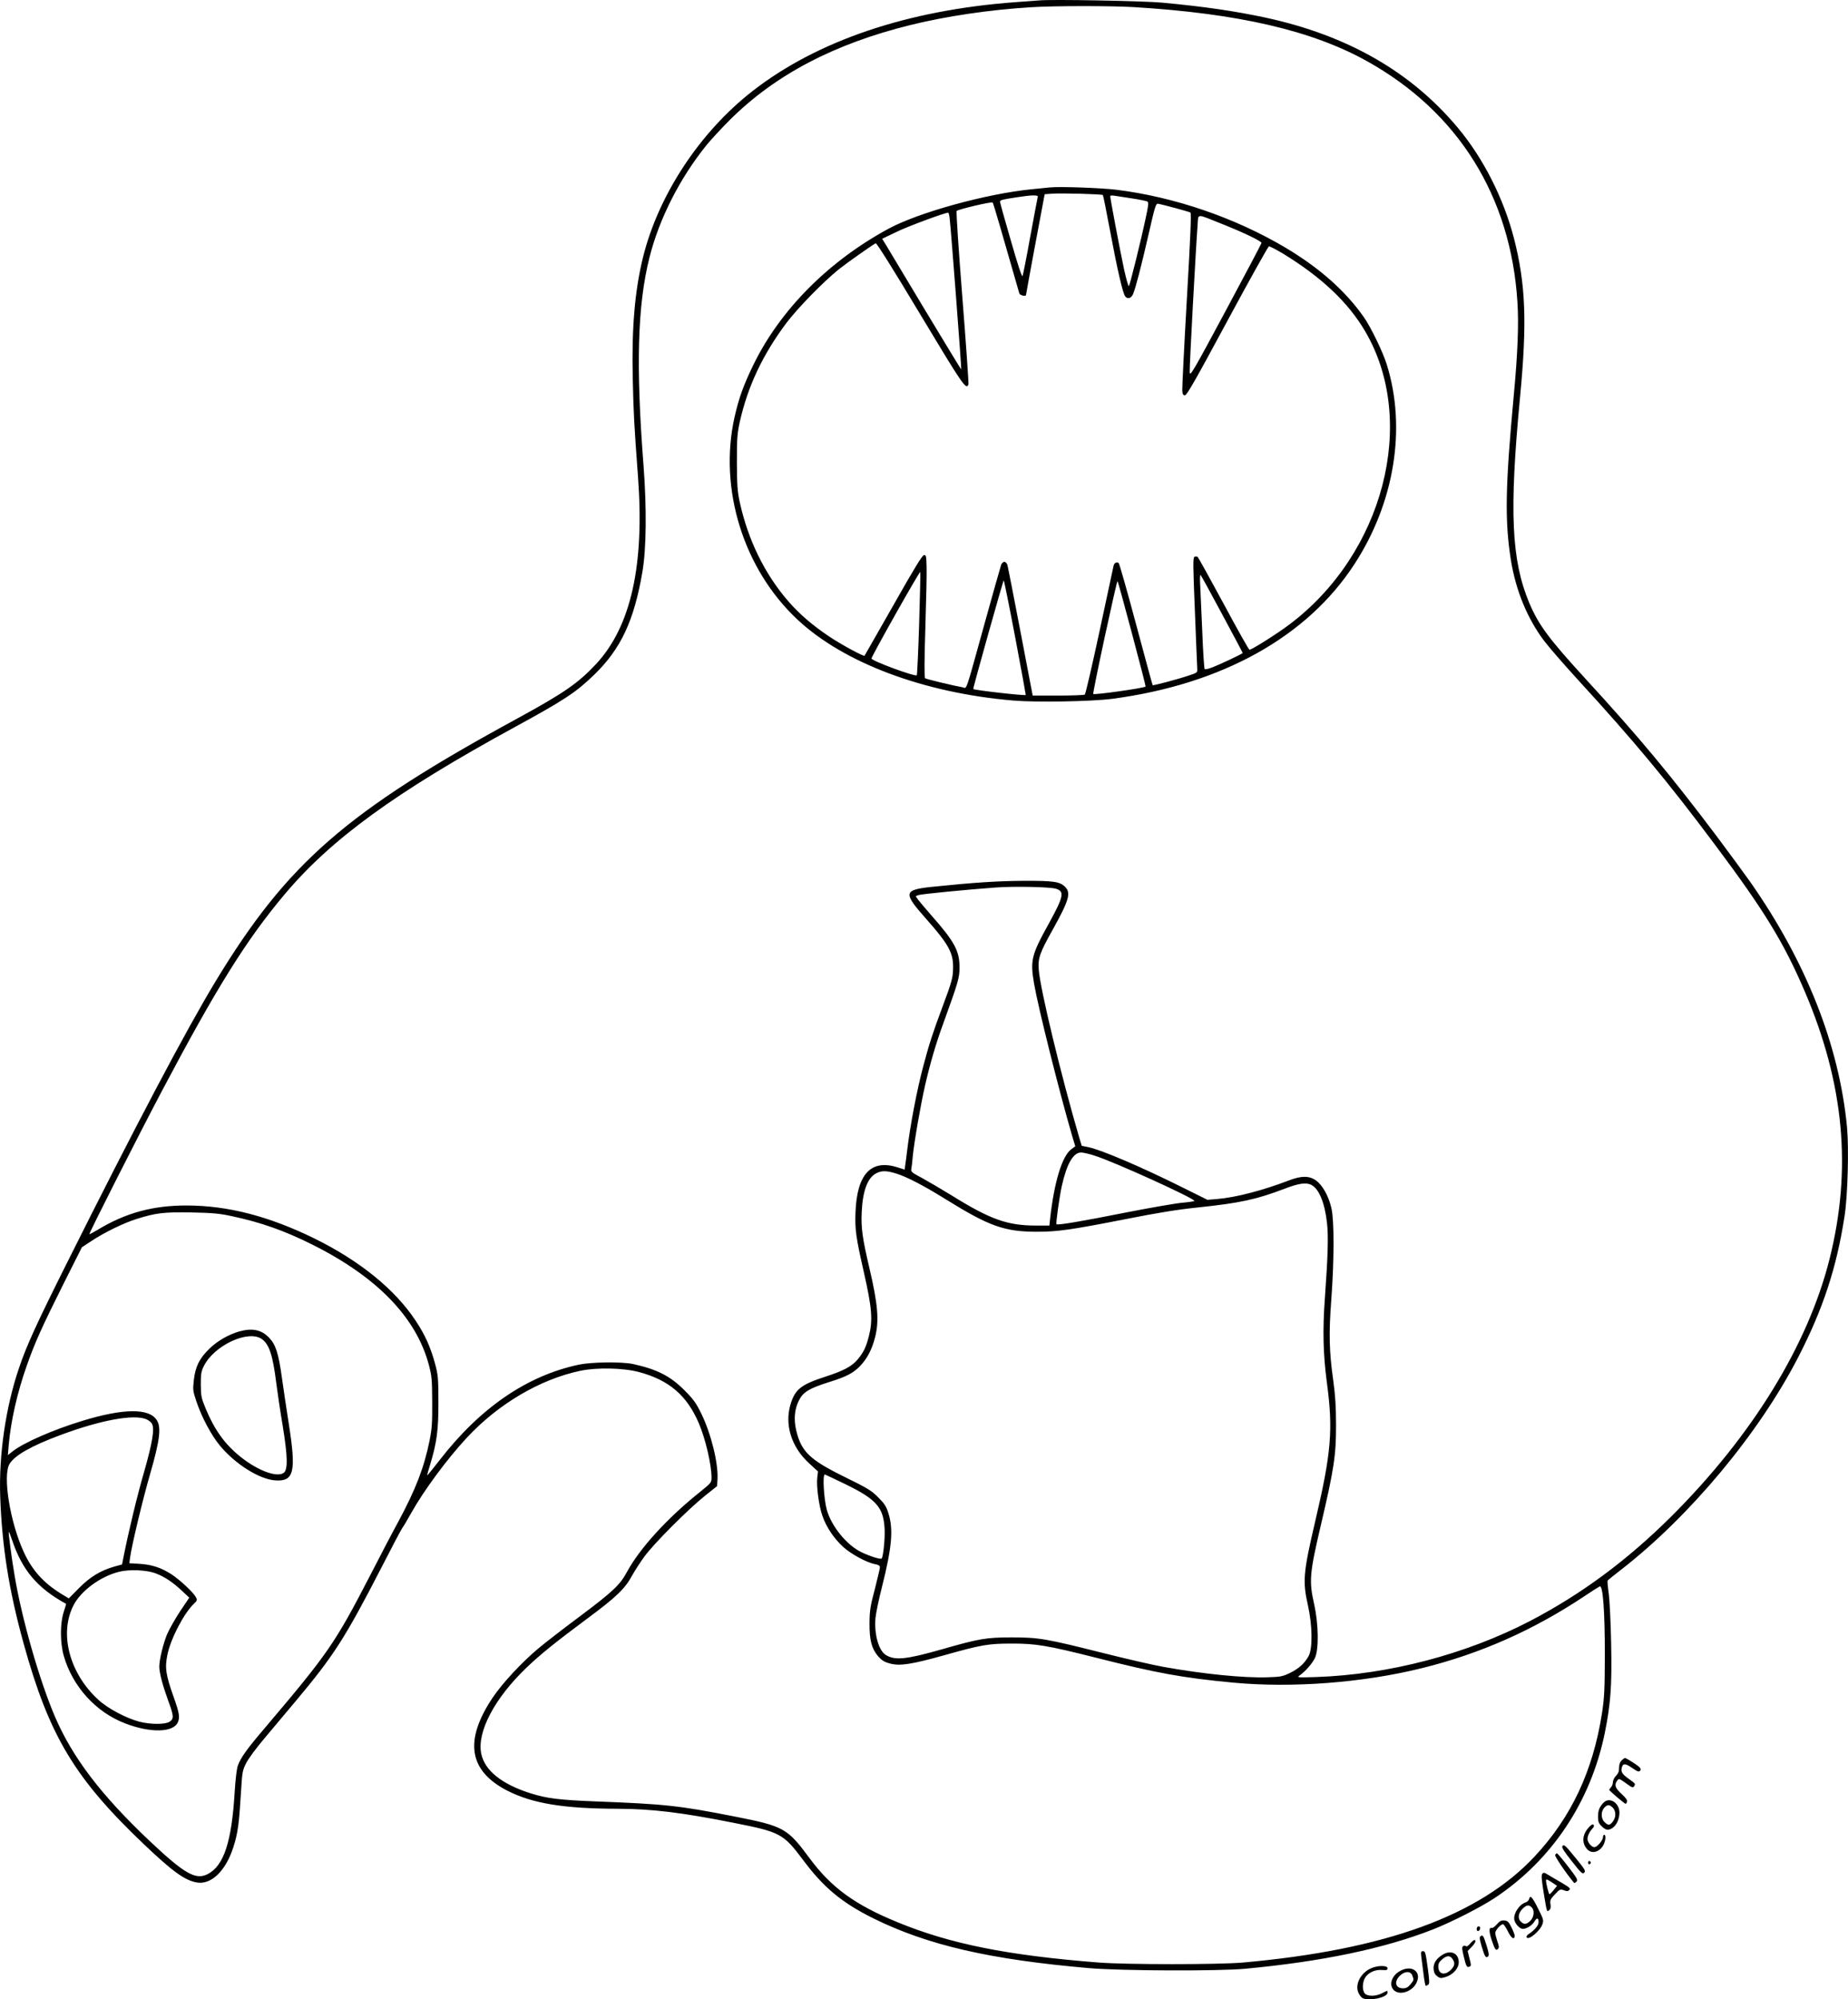 <?xml version="1.0" encoding="UTF-8"?>
<svg xmlns="http://www.w3.org/2000/svg" version="1.0" viewBox="0 0 1492.572 1614.663" preserveAspectRatio="xMidYMid meet">
  <g transform="translate(-77.327,1792.744) scale(0.1,-0.1)" fill="#000000" stroke="none">
    <path d="M9165 17924 c-22 -2 -107 -8 -190 -14 -871 -64 -1602 -311 -2125 -719 -426 -332 -760 -840 -884 -1344 -66 -269 -92 -574 -82 -982 6 -277 11 -365 42 -785 54 -718 -57 -1214 -340 -1517 -143 -153 -261 -234 -629 -435 -1388 -755 -1863 -1169 -2444 -2128 -241 -399 -645 -1163 -1207 -2288 -235 -470 -319 -653 -379 -832 -108 -316 -164 -704 -152 -1040 15 -409 71 -759 190 -1189 206 -744 412 -1086 971 -1618 229 -218 328 -290 425 -308 117 -22 236 93 297 285 37 116 46 186 62 450 9 153 12 170 40 226 16 34 83 125 151 205 66 79 179 214 251 299 306 365 396 504 693 1080 86 168 162 312 169 320 7 8 38 60 69 116 102 183 292 440 452 612 254 272 589 470 915 539 133 28 346 24 474 -10 243 -65 388 -189 484 -415 53 -123 102 -335 102 -436 0 -41 -2 -44 -90 -115 -267 -213 -490 -457 -595 -652 -55 -102 -115 -158 -385 -360 -129 -96 -276 -210 -326 -252 -136 -113 -295 -285 -372 -400 -232 -347 -193 -591 119 -751 204 -104 457 -145 894 -146 273 -1 515 -30 936 -114 375 -74 399 -87 558 -299 166 -223 314 -346 568 -472 439 -217 943 -333 1743 -402 256 -22 1047 -25 1260 -5 623 58 1126 164 1518 318 152 60 383 178 497 253 462 306 777 779 890 1335 47 233 58 379 51 716 -3 168 -12 350 -19 405 -8 55 -12 103 -10 107 2 4 49 42 106 86 555 430 1114 1099 1433 1717 201 390 311 724 375 1140 26 166 36 549 20 720 -63 659 -328 1331 -780 1978 -45 64 -166 228 -268 365 -378 502 -631 806 -1071 1285 -291 318 -372 428 -447 604 -145 347 -163 739 -75 1661 58 606 46 914 -49 1285 -84 324 -248 647 -453 892 -377 452 -892 747 -1553 890 -249 53 -492 89 -835 121 -153 14 -891 28 -995 18z m765 -54 c844 -51 1440 -189 1885 -437 735 -410 1160 -1090 1214 -1944 12 -178 2 -418 -29 -750 -69 -743 -74 -1014 -24 -1333 39 -245 133 -474 268 -653 41 -54 161 -192 267 -308 463 -505 730 -826 1114 -1340 399 -533 557 -792 725 -1185 318 -744 382 -1434 200 -2160 -175 -696 -624 -1427 -1279 -2080 -356 -354 -725 -627 -1141 -844 -518 -269 -1141 -432 -1725 -452 -155 -5 -159 -4 -135 13 47 33 103 97 124 142 32 70 29 274 -7 434 -42 187 -37 248 54 636 107 456 124 568 123 816 0 140 -6 232 -22 350 -34 241 -37 384 -16 660 23 313 24 633 1 734 -22 98 -72 188 -126 226 -54 38 -117 38 -216 0 -218 -83 -429 -138 -585 -151 l-75 -6 -183 91 c-338 169 -668 311 -778 334 l-54 11 -20 66 c-147 503 -315 1197 -327 1356 -7 93 6 133 113 324 131 236 149 296 100 345 -43 43 -93 50 -336 49 -207 -1 -406 -14 -743 -49 -226 -24 -230 -48 -49 -252 182 -205 224 -278 223 -393 0 -86 -7 -113 -88 -330 -74 -197 -108 -303 -152 -470 -52 -194 -107 -483 -131 -685 -6 -49 -13 -104 -16 -121 l-4 -32 -61 19 c-211 66 -324 -56 -336 -361 -6 -141 4 -208 67 -485 66 -292 74 -388 41 -518 -23 -89 -41 -127 -88 -185 -47 -58 -114 -94 -262 -142 -197 -64 -245 -101 -282 -221 -51 -164 5 -347 148 -478 l73 -67 -6 -50 c-8 -69 13 -226 41 -307 31 -91 95 -186 169 -253 64 -58 193 -128 259 -139 26 -5 37 -12 37 -25 0 -9 -19 -89 -41 -176 -37 -139 -42 -173 -43 -274 -1 -138 17 -206 69 -268 28 -32 49 -46 93 -58 80 -23 174 -9 442 66 298 84 356 94 540 94 199 1 292 -15 685 -114 493 -125 696 -162 1105 -201 478 -45 1047 -2 1525 116 475 117 907 309 1323 587 56 38 109 71 116 74 26 10 41 -203 41 -556 -1 -285 -4 -342 -23 -468 -73 -468 -248 -840 -543 -1156 -445 -478 -1210 -756 -2359 -858 -193 -17 -940 -17 -1160 0 -740 58 -1200 150 -1626 325 -345 141 -536 280 -710 515 -183 247 -208 261 -615 341 -444 87 -552 99 -1129 121 -277 11 -384 24 -512 65 -233 74 -370 184 -398 320 -36 174 107 447 365 694 116 111 235 206 490 396 234 173 306 242 362 346 23 41 69 113 104 160 76 103 349 377 484 485 l100 80 3 54 c8 130 -52 370 -130 530 -44 90 -65 118 -138 191 -113 114 -223 169 -415 211 -91 19 -332 16 -435 -5 -421 -89 -800 -349 -1129 -775 -52 -67 -96 -121 -97 -119 -2 2 8 39 22 82 55 180 69 284 68 510 0 193 -3 218 -26 306 -38 139 -81 235 -158 351 -167 253 -453 484 -814 662 -368 181 -701 267 -1031 268 -277 1 -499 -60 -724 -197 -32 -19 -62 -35 -66 -35 -8 0 386 778 585 1155 439 831 681 1219 988 1585 376 449 898 829 1862 1355 405 221 494 280 642 423 215 208 322 436 389 827 33 187 36 519 10 860 -63 810 -49 1299 48 1684 78 311 245 640 461 907 35 43 120 135 189 204 366 364 841 613 1456 765 292 72 637 123 975 144 196 12 639 12 830 1z m-628 -7120 c71 -21 62 -63 -56 -278 -143 -258 -153 -299 -121 -488 34 -197 203 -871 308 -1231 l25 -83 -34 -25 c-73 -56 -136 -263 -169 -557 l-6 -58 -108 0 c-231 0 -369 49 -681 243 -80 49 -187 112 -238 140 -86 46 -93 51 -88 76 3 14 8 58 11 96 10 110 63 416 100 578 41 178 89 342 146 497 123 340 132 371 132 455 0 132 -39 206 -223 415 -50 58 -101 117 -112 132 l-19 28 23 9 c23 8 388 44 623 61 150 11 438 5 487 -10z m314 -2156 c165 -53 804 -344 804 -365 0 -3 -42 -10 -92 -14 -51 -4 -259 -40 -463 -80 -352 -70 -550 -104 -559 -94 -6 7 23 215 43 308 40 179 92 271 156 271 18 0 68 -12 111 -26z m-1604 -144 c85 -26 223 -98 400 -208 353 -219 474 -262 739 -262 165 0 275 16 709 101 263 52 415 77 587 95 343 36 472 64 706 153 111 43 173 51 214 28 61 -34 106 -144 124 -306 12 -105 8 -258 -17 -606 -19 -258 -14 -452 15 -675 53 -390 37 -575 -94 -1132 -96 -411 -102 -480 -58 -675 36 -161 39 -347 6 -409 -32 -59 -80 -103 -153 -138 -58 -28 -76 -31 -178 -34 -191 -7 -527 27 -842 84 -80 14 -296 64 -480 110 -469 118 -525 128 -745 128 -208 0 -263 -10 -571 -98 -284 -81 -376 -90 -449 -42 -56 37 -92 168 -81 295 4 40 27 153 52 250 81 321 94 466 53 597 -18 57 -31 77 -83 129 -54 55 -84 73 -269 164 -285 140 -352 205 -393 377 -21 89 -14 169 21 240 34 69 83 99 245 150 142 44 198 74 254 134 55 59 92 130 117 228 34 133 23 266 -46 559 -57 244 -68 324 -62 453 8 172 48 278 119 313 44 22 82 21 160 -3z m-5367 -344 c234 -50 420 -115 645 -227 527 -262 844 -589 947 -974 24 -92 26 -117 27 -300 1 -172 -2 -216 -22 -315 -44 -217 -113 -394 -254 -656 -42 -76 -143 -269 -225 -429 -285 -551 -339 -629 -852 -1234 -146 -171 -194 -239 -217 -303 -9 -25 -19 -112 -25 -208 -24 -408 -88 -601 -219 -668 -97 -49 -187 3 -466 266 -394 372 -627 678 -769 1011 -124 292 -266 786 -324 1136 -24 140 -51 348 -47 352 2 2 13 -27 26 -64 82 -246 204 -390 437 -518 1 0 -7 -30 -19 -65 -30 -93 -30 -246 0 -354 71 -248 258 -455 495 -546 203 -79 389 -75 426 7 19 41 13 77 -34 208 -63 178 -71 233 -50 337 26 130 134 338 215 414 26 25 28 30 15 53 -19 38 -132 143 -199 186 -83 53 -157 77 -255 83 l-83 5 6 46 c14 101 101 465 163 679 77 267 90 372 53 430 -61 98 -266 97 -598 -4 -237 -72 -477 -177 -566 -247 l-39 -31 7 84 c17 193 69 422 145 637 66 188 120 307 295 658 l151 300 78 51 c104 69 262 146 366 178 153 48 218 56 441 52 172 -4 224 -8 325 -30z m-690 -1640 c18 -8 39 -24 46 -37 22 -41 3 -154 -64 -389 -56 -192 -126 -484 -167 -691 l-11 -56 -62 -17 c-109 -31 -195 -82 -285 -173 l-83 -84 -61 37 c-142 87 -235 190 -302 336 -112 242 -173 621 -115 714 42 69 180 147 413 233 322 120 589 169 691 127z m5649 -526 c249 -122 305 -186 314 -360 4 -77 -11 -226 -24 -239 -9 -9 -97 19 -163 51 -119 57 -243 210 -280 343 -24 88 -35 285 -16 285 2 0 78 -36 169 -80z m-5573 -719 c72 -27 139 -72 212 -141 l59 -55 -74 -110 c-40 -61 -87 -144 -105 -185 -32 -78 -63 -205 -63 -262 0 -50 27 -151 70 -270 48 -129 49 -151 13 -175 -35 -23 -153 -23 -243 0 -107 28 -257 107 -333 178 -232 212 -317 532 -201 760 59 118 217 235 369 273 83 21 223 15 296 -13z M9255 16414 c-22 -2 -89 -9 -150 -15 -365 -36 -915 -188 -1156 -319 -485 -263 -873 -654 -1089 -1095 -81 -166 -119 -271 -154 -426 -130 -578 72 -1228 508 -1635 373 -350 1021 -593 1743 -654 184 -16 634 -8 801 14 883 117 1571 499 1953 1085 325 497 423 1101 263 1614 -32 103 -129 303 -186 384 -149 212 -356 395 -630 559 -407 242 -899 411 -1368 469 -122 15 -455 27 -535 19z m426 -62 c3 -4 29 -134 58 -289 57 -306 103 -506 122 -529 20 -25 49 -16 64 19 21 52 64 215 125 482 51 225 59 250 76 247 37 -6 251 -64 262 -71 8 -5 1 -185 -29 -701 -22 -382 -38 -713 -37 -735 2 -32 7 -40 22 -40 15 0 88 128 342 600 178 330 329 601 336 603 7 1 59 -26 116 -60 311 -191 526 -394 663 -629 424 -727 147 -1794 -615 -2366 -104 -78 -303 -203 -321 -203 -6 1 -99 167 -208 370 -109 202 -204 373 -210 379 -8 6 -18 6 -27 1 -12 -7 -11 -71 4 -437 9 -235 18 -444 19 -463 2 -35 2 -35 -68 -58 -85 -29 -288 -83 -292 -78 -2 2 -62 223 -134 492 -72 269 -135 492 -141 495 -17 11 -36 0 -41 -24 -3 -12 -54 -249 -113 -527 -60 -278 -113 -508 -119 -512 -5 -4 -102 -8 -216 -8 l-205 0 -99 518 c-54 284 -102 527 -106 540 -5 12 -15 22 -24 22 -8 0 -20 -10 -25 -22 -5 -13 -66 -228 -135 -478 -161 -581 -140 -520 -178 -513 -78 14 -293 66 -302 73 -7 6 -6 141 2 407 7 219 12 441 10 493 -2 85 -4 95 -20 95 -14 0 -77 -103 -248 -405 -127 -222 -231 -406 -233 -408 -8 -8 -190 91 -287 156 -135 91 -240 181 -329 284 -191 220 -325 495 -392 800 -19 89 -22 134 -23 323 0 195 3 232 23 324 65 289 184 542 376 799 92 122 301 336 426 436 70 55 250 182 296 209 7 4 144 -214 359 -573 345 -574 372 -615 390 -567 3 6 -19 323 -49 702 -30 380 -51 694 -46 699 13 13 283 77 291 68 5 -5 95 -313 215 -734 5 -16 54 -27 54 -13 0 7 126 687 141 762 l10 52 57 4 c79 6 406 -3 413 -11z m-526 -14 c-2 -7 -29 -150 -60 -318 -30 -168 -59 -313 -63 -322 -4 -12 -37 86 -94 285 -49 167 -88 309 -88 315 0 14 16 18 135 36 120 19 176 20 170 4z m761 -13 c61 -9 117 -21 124 -25 12 -7 9 -31 -14 -137 -44 -206 -127 -537 -135 -546 -5 -4 -22 59 -40 140 -30 139 -111 568 -111 587 0 4 15 6 33 3 17 -3 82 -13 143 -22z m-1472 -167 c11 -92 96 -1211 93 -1214 -1 -2 -135 218 -297 487 -162 270 -305 508 -318 530 l-24 38 119 57 c93 45 382 152 415 154 4 0 9 -24 12 -52z m2201 -40 c178 -71 319 -139 317 -153 0 -5 -130 -251 -289 -547 -264 -492 -288 -533 -291 -498 -3 35 50 1010 64 1193 7 92 -16 91 199 5z m-2448 -3226 c-7 -226 -16 -414 -19 -418 -14 -13 -359 114 -366 135 -4 11 387 705 394 699 2 -2 -2 -189 -9 -416z m2447 75 c91 -169 166 -310 166 -313 0 -6 -185 -94 -253 -119 -26 -10 -51 -15 -54 -11 -4 4 -13 136 -19 294 -7 158 -15 329 -17 381 -3 52 -2 90 3 85 5 -5 83 -147 174 -317z m-1671 -188 c48 -254 86 -463 85 -464 -8 -8 -417 39 -424 48 -4 4 241 877 246 877 3 0 45 -208 93 -461z m944 28 c62 -232 111 -423 109 -424 -13 -13 -413 -69 -423 -60 -3 3 39 210 93 461 54 250 100 453 103 450 4 -3 56 -195 118 -427z M2706 7175 c-85 -24 -178 -77 -242 -140 -81 -79 -112 -143 -125 -251 -9 -81 -8 -89 21 -176 43 -127 119 -270 190 -356 125 -150 320 -272 447 -280 152 -10 170 69 108 462 -19 122 -44 287 -55 368 -27 196 -50 267 -103 322 -62 65 -135 80 -241 51z m184 -63 c59 -44 87 -132 115 -357 9 -71 32 -227 52 -345 40 -246 42 -351 8 -377 -54 -40 -209 17 -350 130 -126 101 -210 218 -281 390 -35 85 -38 99 -39 192 0 86 3 107 24 149 83 169 362 298 471 218z M13870 3710 c-13 -13 -20 -33 -20 -60 0 -28 -7 -46 -25 -64 -14 -14 -25 -37 -25 -51 0 -15 -7 -33 -15 -41 -8 -9 -15 -18 -14 -22 0 -7 124 -112 132 -112 3 0 8 7 11 17 5 11 -8 30 -44 63 -52 48 -60 72 -36 106 16 21 13 22 86 -30 34 -25 43 -27 51 -15 13 21 13 21 -46 63 -55 39 -65 60 -49 100 9 23 30 20 79 -14 49 -34 60 -36 69 -15 4 11 -12 27 -56 55 -33 22 -65 40 -70 40 -4 0 -17 -9 -28 -20z M13723 3368 c-33 -36 -43 -63 -43 -113 0 -38 5 -52 29 -76 33 -33 56 -36 89 -13 32 22 54 70 55 121 1 82 -82 133 -130 81z m75 -38 c28 -27 29 -79 1 -114 -25 -32 -36 -32 -66 -4 -30 28 -31 85 -3 116 26 27 40 28 68 2z M13602 3166 c-50 -57 -54 -125 -9 -173 37 -41 101 -23 132 37 17 33 20 80 5 80 -5 0 -10 -9 -10 -19 0 -26 -47 -81 -69 -81 -19 0 -44 24 -54 53 -8 22 8 65 36 95 14 15 18 25 10 33 -7 7 -20 -1 -41 -25z M13392 3018 c-7 -10 13 -42 76 -121 76 -97 87 -107 100 -93 14 13 7 25 -61 109 -93 114 -101 122 -115 105z M13334 2946 c-4 -11 84 -142 153 -225 2 -3 10 2 19 10 13 14 6 27 -67 122 -45 59 -86 107 -91 107 -5 0 -11 -6 -14 -14z M13600 2885 c0 -9 5 -15 11 -13 6 2 11 8 11 13 0 5 -5 11 -11 13 -6 2 -11 -4 -11 -13z M13230 2795 c-9 -11 -6 -45 10 -147 28 -169 26 -163 46 -147 11 9 14 23 10 48 -5 32 -1 41 36 80 39 42 43 43 72 33 24 -10 33 -9 44 2 12 12 3 20 -59 57 -41 23 -90 53 -111 65 -31 20 -38 21 -48 9z m80 -71 l39 -26 -27 -34 c-15 -19 -30 -34 -34 -34 -6 0 -28 87 -28 110 0 15 7 12 50 -16z M13123 2590 c-3 -10 -15 -22 -27 -26 -54 -16 -105 -98 -91 -146 10 -33 45 -68 67 -68 31 0 76 28 94 59 20 34 34 32 34 -5 0 -26 -33 -65 -79 -95 -15 -10 -22 -20 -17 -28 16 -25 109 53 127 107 11 32 8 41 -36 128 -48 95 -63 110 -72 74z m21 -66 c25 -25 20 -77 -10 -108 -31 -30 -50 -33 -76 -9 -28 25 -23 70 11 104 33 33 52 36 75 13z M12863 2387 c-16 -18 -34 -32 -41 -29 -23 7 -24 -28 -2 -95 26 -79 35 -92 52 -75 10 10 9 23 -5 61 -9 27 -17 58 -17 68 0 23 48 75 64 70 6 -1 23 -27 38 -57 26 -53 50 -71 55 -40 2 8 -10 40 -25 70 -23 47 -31 55 -58 58 -25 2 -37 -4 -61 -31z M12700 2349 c0 -24 23 -21 28 4 2 10 -3 17 -12 17 -10 0 -16 -9 -16 -21z M12731 2291 c-10 -7 -8 -23 9 -82 25 -83 34 -99 52 -81 9 9 6 29 -12 87 -26 82 -29 88 -49 76z M12647 2231 c-14 -17 -28 -26 -33 -21 -5 5 -15 5 -23 1 -11 -7 -11 -21 4 -82 20 -83 25 -92 47 -84 14 6 14 12 0 66 l-15 60 32 33 c30 31 40 56 22 56 -5 0 -20 -13 -34 -29z M12253 2123 c4 -27 12 -90 18 -140 6 -51 14 -93 18 -93 3 0 12 4 19 9 12 7 11 30 -4 140 -16 117 -20 131 -37 131 -17 0 -19 -5 -14 -47z M12424 2141 c-51 -31 -75 -70 -72 -114 2 -29 10 -45 29 -59 23 -18 31 -18 67 -7 60 18 107 70 107 119 0 73 -63 103 -131 61z m80 -33 c23 -33 20 -56 -13 -89 -49 -49 -101 -35 -101 27 0 24 8 39 31 58 37 32 63 33 83 4z M11845 2031 c-82 -37 -129 -128 -101 -195 8 -19 23 -39 34 -45 51 -27 202 5 202 44 0 19 2 19 -45 -5 -50 -26 -116 -26 -138 -2 -23 25 -21 90 2 128 25 41 81 67 137 62 37 -3 44 0 44 14 0 25 -81 24 -135 -1z M12079 2009 c-71 -41 -91 -120 -42 -159 49 -38 143 -4 176 63 46 92 -38 151 -134 96z m101 -35 c14 -36 13 -39 -16 -73 -19 -23 -34 -31 -58 -31 -62 0 -76 52 -27 101 39 39 87 40 101 3z"></path>
  </g>
</svg>
